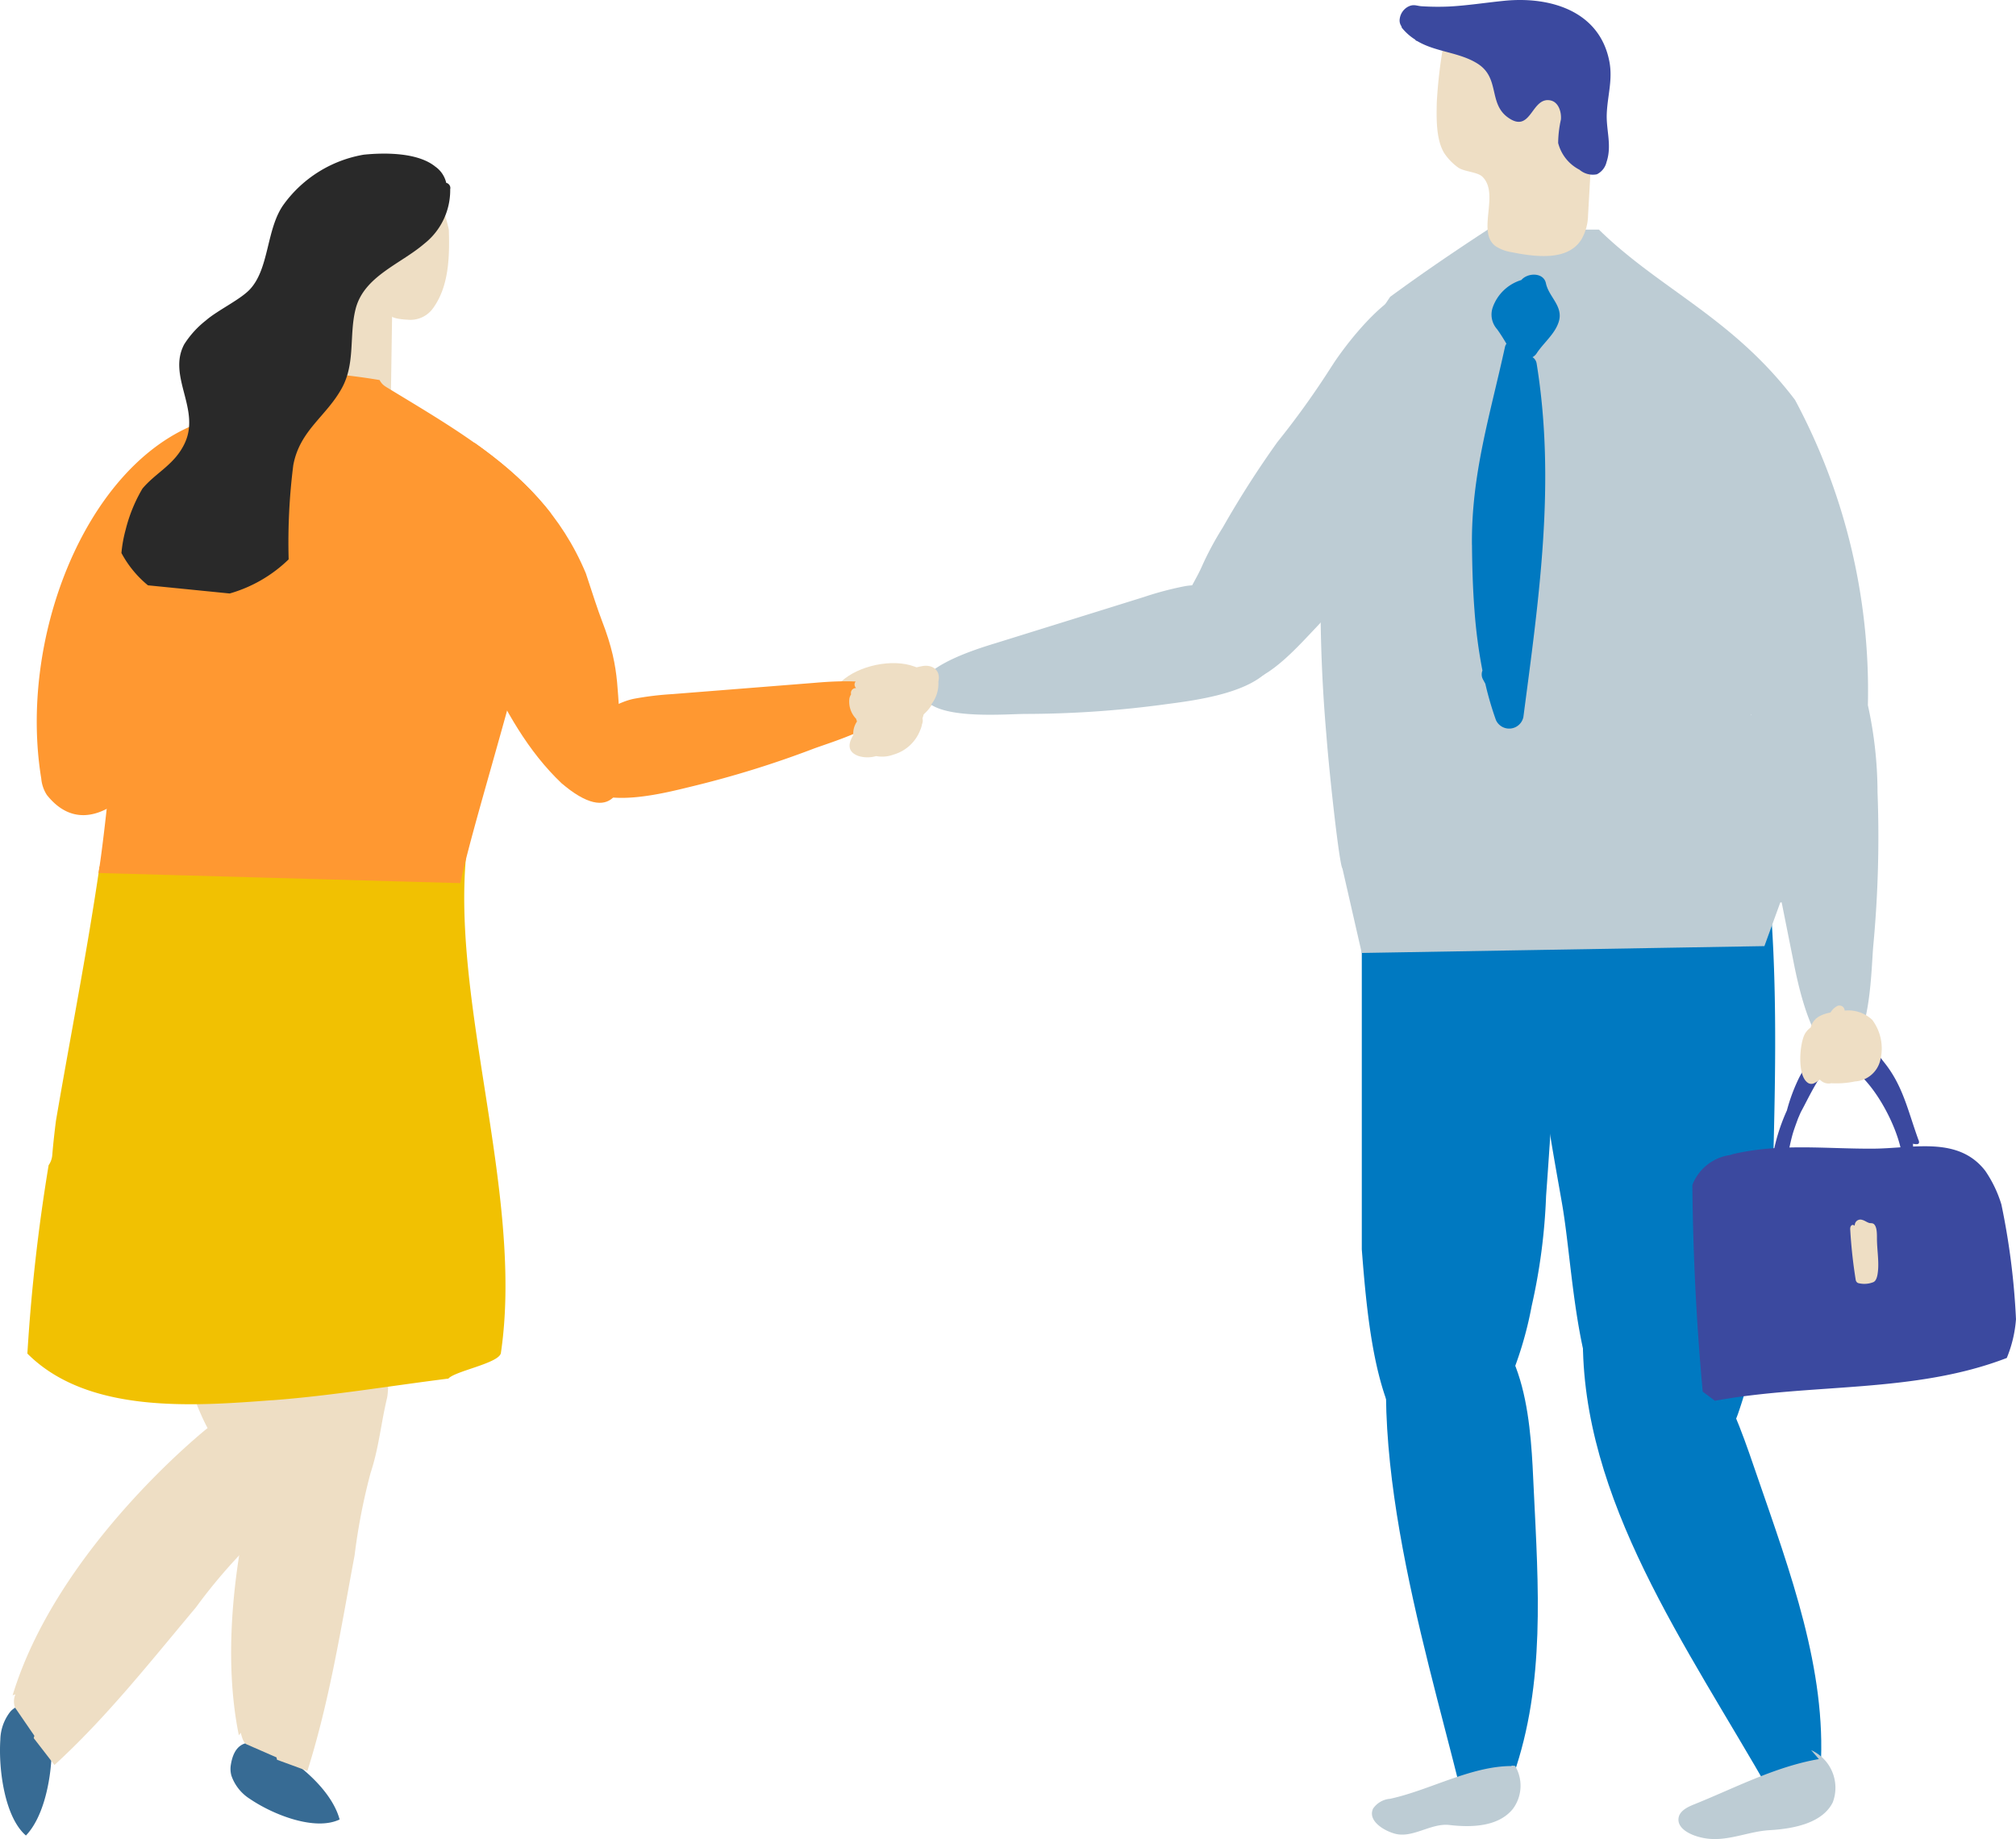 <svg xmlns="http://www.w3.org/2000/svg" width="176.73" height="161.255" viewBox="0 0 176.73 161.255">
  <g id="man-woman" transform="translate(0)">
    <g id="グループ_341" data-name="グループ 341" transform="translate(0 0)">
      <path id="パス_481" data-name="パス 481" d="M336.462,273.593c6.819,1.437,9.507,10.006,11.3,15.2,2.905,8.434,6.077,16.956,5.561,25.593l.136.246c2.065,3.772-2.356,5.74-4.526,1.931-7.35-12.894-16.627-25.7-16.453-40.1.025-2.053,1.722-3.352,3.984-2.875" transform="translate(-193.718 -159.352)" fill="#0079c1"/>
      <path id="パス_482" data-name="パス 482" d="M364.866,368.479c-3.833.661-7.416,2.558-10.935,3.971-.6.24-1.259.569-1.361,1.174-.185,1.094,1.459,1.736,2.682,1.846,1.817.164,3.5-.654,5.295-.758,2.193-.127,4.645-.645,5.536-2.436a3.621,3.621,0,0,0-1.894-4.583Z" transform="translate(-205.417 -214.238)" fill="#bdccd4"/>
      <path id="パス_483" data-name="パス 483" d="M297.764,269.351c5.9,2.452,6.069,10.948,6.319,16.129.4,8.4,1.03,16.935-1.775,24.98.02.084.04.169.058.253.888,3.882-3.72,5.022-4.7,1.088-3.3-13.318-9.223-32.041-5.176-45.565.577-1.928,3.312,2.3,5.269,3.115" transform="translate(-169.627 -154.832)" fill="#0079c1"/>
      <path id="パス_484" data-name="パス 484" d="M288.247,374.736a2,2,0,0,1,1.514-.885c3.495-.763,7.072-2.867,10.651-2.871l-.019-.039.316.021a3.4,3.4,0,0,1-.2,3.788c-1.258,1.542-3.571,1.633-5.553,1.4-1.623-.191-3.231,1.2-4.8.756-1.059-.3-2.353-1.17-1.9-2.17" transform="translate(-167.894 -216.129)" fill="#bdccd4"/>
      <path id="パス_485" data-name="パス 485" d="M302.9,174.183c-.153-5.389-9.664-26.811-16.861-22.792v46.076c.528,6.816,1.372,15.987,5.953,18.37,2.4,1.249,5.394-3.246,6.739-6.266a32.515,32.515,0,0,0,2.2-7.139,52.048,52.048,0,0,0,1.263-9.639c.446-6.159.881-12.507.708-18.61" transform="translate(-166.659 -87.918)" fill="#0079c1"/>
      <path id="パス_486" data-name="パス 486" d="M332.672,215.574c-6.748-2.635-6.671-15.455-7.885-22.448-1.722-9.916-5.606-28.57,3.029-38.878,10.137-12.1,14.881,7.047,15.349,14.125.482,7.281.3,14.966.1,22.426a69.878,69.878,0,0,1-.942,11.778,45.333,45.333,0,0,1-2.1,8.949c-1.349,3.862-4.83,5.112-7.554,4.048" transform="translate(-187.853 -87.591)" fill="#0079c1"/>
      <path id="パス_487" data-name="パス 487" d="M325.336,89.937a54.015,54.015,0,0,0-6.387-26.764c-5.471-7.218-11.851-9.7-17.192-14.933h-9.741c-2.9,1.893-5.768,3.843-8.555,5.891-4.526,6.558-5.788,15.356-6.068,23.2a136.7,136.7,0,0,0,.471,15.2c.263,3.471,1.14,11.436,1.411,11.734l1.69,7.4,35.3-.6,1.392-3.828.12-.009.956,4.785c.3,1.483,1.836,10.188,4.959,8.141,1.906-1.264,1.941-7.243,2.119-9.147a102.359,102.359,0,0,0,.37-13.432,35.855,35.855,0,0,0-.846-7.637m-10.235.905-.032-.121.041.063-.009.058" transform="translate(-161.59 -28.107)" fill="#bdccd4"/>
      <path id="パス_488" data-name="パス 488" d="M315.037,20.807l.228-4.042a18.744,18.744,0,0,0-.228-6.18c-.809-2.832-2.185-5.9-5.239-6.861-2.747-.861-5.149-.467-6.958,1.513-.035.005-.092.01-.129.015a.422.422,0,0,0-.328.35c-.005.048-.018.095-.024.143-.013.018-.031.031-.046.05a.486.486,0,0,0-.028.5,42.224,42.224,0,0,0-.507,4.576c-.031,1.356-.083,3.285.659,4.486a4.9,4.9,0,0,0,1.218,1.254c.546.374,1.676.377,2.116.8,1.56,1.5-.538,4.85,1.161,6.093a3.644,3.644,0,0,0,1.46.538c2.568.52,5.005.608,6.081-1.157a4.417,4.417,0,0,0,.564-2.075" transform="translate(-175.823 -1.919)" fill="#eedec4"/>
      <path id="パス_489" data-name="パス 489" d="M312.381,5.391c-.849-4.416-5.157-5.722-9.2-5.323-1.647.163-3.262.424-4.919.507A22.9,22.9,0,0,1,295.956.55c-.472-.024-.714-.217-1.209.03a1.418,1.418,0,0,0-.741,1.053.9.9,0,0,0,.149.677.314.314,0,0,0,.048.14,4.709,4.709,0,0,0,1.154,1.022.267.267,0,0,0,.183.13c1.626.971,3.691.966,5.294,1.983,1.977,1.255.925,3.478,2.659,4.718,2.064,1.477,2.029-1.865,3.741-1.495.676.146.958.981.9,1.671a9.986,9.986,0,0,0-.243,2.056,3.651,3.651,0,0,0,1.869,2.347,1.8,1.8,0,0,0,1.528.4,1.6,1.6,0,0,0,.845-1.072c.487-1.452-.038-2.78.02-4.239.063-1.57.537-2.974.228-4.582" transform="translate(-171.298 0)" fill="#3b499f"/>
      <path id="パス_490" data-name="パス 490" d="M382.575,245.94a10.743,10.743,0,0,0-1.415-2.959c-2.376-3.078-6.318-1.969-9.827-1.948-4.185.024-8.1-.486-12.249.465-.1.023-.2.065-.3.094a4.163,4.163,0,0,0-3.305,2.623c.059,6.059.351,12.1.91,18.123l1.068.8c8.541-1.565,17.465-.619,25.586-3.753a11.016,11.016,0,0,0,.807-3.4,63.54,63.54,0,0,0-1.277-10.047" transform="translate(-207.121 -140.315)" fill="#3b499f"/>
      <path id="パス_491" data-name="パス 491" d="M390.709,256.632c-.127-.111-.284-.062-.413-.1-.2-.059-.4-.218-.606-.268a.491.491,0,0,0-.649.386c-.012.039-.017.087-.026.129-.159-.172-.417-.043-.379.352a43.241,43.241,0,0,0,.481,4.4.361.361,0,0,0,.2.268,2.127,2.127,0,0,0,1.348-.078c.278-.125.371-.571.412-1.081.07-.876-.1-1.858-.1-2.761,0-.449,0-1.015-.274-1.253" transform="translate(-226.437 -149.3)" fill="#eedec4"/>
      <path id="パス_492" data-name="パス 492" d="M384.839,225.889c-.943-2.6-1.354-4.739-3-6.8-1.136-1.422-2.344-3.546-4.136-2.82a5.093,5.093,0,0,0-2.356,2.649,9.332,9.332,0,0,0-.963,1.476,15.591,15.591,0,0,0-1.082,2.894,16.709,16.709,0,0,0-1.457,5.75.464.464,0,0,0,.872.258c0-.006.005-.012.008-.019a.525.525,0,0,0,.339-.489c.029-.238.071-.477.106-.716.293-1.054.429-2.181.8-3.22.1-.292.212-.59.32-.888.1-.211.177-.432.288-.633.508-.929,1.519-3.084,2.251-3.692a1.923,1.923,0,0,1,1.641-.325c2.311,1.051,4.6,5.451,4.918,7.916.011.125.028.245.035.373a.469.469,0,1,0,.936,0c-.01-.182-.03-.356-.048-.533a1.743,1.743,0,0,0,.057-.527c-.005-.045-.015-.4-.015-.4h0c-.008,0-.021.132-.031.064.319.055.687.129.525-.318" transform="translate(-216.655 -125.924)" fill="#3b499f"/>
      <path id="パス_493" data-name="パス 493" d="M384.472,212.526a3.075,3.075,0,0,0-2.434-.826.456.456,0,0,0-.68-.384,1.542,1.542,0,0,0-.558.548c-.878.187-1.507.493-1.744,1.323a1.722,1.722,0,0,0-.536.615c-.439.888-.641,3.549.26,4.208a.542.542,0,0,0,.568.064,1.886,1.886,0,0,0,.488-.322c.027.016.052.034.08.049a1.016,1.016,0,0,0,.867.283c.02,0,.04-.011.061-.015a8.018,8.018,0,0,0,2.1-.156,2.428,2.428,0,0,0,2.2-1.793,4.2,4.2,0,0,0-.678-3.593" transform="translate(-220.328 -123.089)" fill="#eedec4"/>
      <path id="パス_494" data-name="パス 494" d="M50.1,371.041c2.077,1.414,5.731,2.839,7.875,1.809-.576-2.127-2.637-4.045-4.156-5.114-1.6-1.122-4.848-3.192-5.387.36a2.19,2.19,0,0,0,.063.932,3.936,3.936,0,0,0,1.605,2.013" transform="translate(-28.202 -213.314)" fill="#376b94"/>
      <path id="パス_495" data-name="パス 495" d="M43.1,246.292c-.428.595-.886.758-1.393.237-.024-.026-.051-.049-.076-.074q-5.538.612-11.081,1.176a26.375,26.375,0,0,1,1.674,2.834,1.214,1.214,0,0,1-.194,1.394c.892,1.191,1.758,2.406,2.651,3.6,1.375,1.831,3.467,5.431,5.818,5.829,1.534.26,1.333,2.736-.109,2.686a19.054,19.054,0,0,0,1.989,1.388s-6.357,16.41-3.639,29.8l.171-.218c.125.546.29.916.507,1.011l2.622,1.146c.017.07.03.14.048.21q1.332.486,2.663.976c1.948-6.158,2.949-12.558,4.136-18.9a53.205,53.205,0,0,1,1.4-7.223c.738-2.237.9-4.3,1.441-6.557.381-1.59-.207-11.569-1.043-20.163q-3.793.425-7.587.847" transform="translate(-17.802 -143.009)" fill="#eedec4"/>
      <path id="パス_496" data-name="パス 496" d="M.029,361.111c-.172,2.645.392,6.813,2.244,8.406,1.462-1.525,2.051-4.386,2.205-6.336.161-2.049.312-6.125-2.836-5.021a1.813,1.813,0,0,0-.73.487,4.127,4.127,0,0,0-.883,2.464" transform="translate(0 -208.574)" fill="#376b94"/>
      <path id="パス_497" data-name="パス 497" d="M26.459,247.575q-6.65.739-13.3,1.41c2.18,8.21,4.8,17.224,6.577,20.481,0,0-13.135,10.421-17.093,23.436l.249-.089a1.57,1.57,0,0,0-.041,1.155l1.7,2.478c-.018.069-.04.138-.058.207q.912,1.177,1.82,2.356c4.555-4.16,8.414-9.068,12.4-13.817a47.29,47.29,0,0,1,4.587-5.384c1.68-1.494,2.789-3.169,4.308-4.791,1.811-1.933,2.714-5.317,3.106-9.044-.9-4.338-2.385-11.319-3.484-15.61-.265-1.036-.52-1.946-.774-2.787" transform="translate(-1.538 -144.25)" fill="#eedec4"/>
      <path id="パス_498" data-name="パス 498" d="M21.658,89.733q-.082-.226-.171-.444c-9.605,3.95-15.371,18.8-13.372,31a3.147,3.147,0,0,0,.493,1.442c4.64,5.822,11.356-4.2,12.235-9.078,1.147-6.367,2.97-16.948.816-22.92m-.545,4.319c.02-.474.035-.952.05-1.437.015-.071.028-.142.043-.213.059-.267.236-.689.34-1.077a9.132,9.132,0,0,1-.433,2.727" transform="translate(-4.498 -52.024)" fill="#ff9831"/>
      <path id="パス_499" data-name="パス 499" d="M27.228,223.229c5.171-.391,10.294-1.255,15.437-1.9.568-.663,4.468-1.35,4.6-2.247,2.111-14.24-4.871-31.9-2.838-45.3-16.567-1.839-22.768-1.7-30.664-.389a34.63,34.63,0,0,1-1.687,3.077c-.254,1.749-.532,3.5-.821,5.241q-.022.137-.045.273c-.931,5.589-2,11.167-2.953,16.757-.124.99-.237,1.982-.319,2.979a1.812,1.812,0,0,1-.32.9,160.386,160.386,0,0,0-1.863,16.516c5.32,5.329,14.623,4.605,21.47,4.087" transform="translate(-3.355 -100.451)" fill="#f1c102"/>
      <path id="パス_500" data-name="パス 500" d="M108.318,119.515c-.661-4.811-.048-6.361-1.833-10.971-.331-.854-.828-2.386-1.4-4.13C102.948,99.3,99.475,95.908,95.375,93c-.083-.027-.169-.05-.248-.084-.316.062-.629.142-.937.23-4.3,5.2-.642,13.837,1.934,19.274,1.917,4.047,3.882,7.592,6.832,10.4.245.2.484.4.742.591,4.216,3.1,5.033-.892,4.62-3.9" transform="translate(-53.726 -54.14)" fill="#ff9831"/>
      <path id="パス_501" data-name="パス 501" d="M79.342,43.288c.083,2.445-.009,4.97-1.347,6.849A2.437,2.437,0,0,1,75.7,51.192c-.506-.01-1.332-.151-1.331-.285l-.112,7.471-5.051-.061.124-8.2c-1.547-1.025-.129-3.056.91-4.686a13.5,13.5,0,0,1,2.789-3.648c1.437-1.107,3.3-1.456,4.975-2.019a.239.239,0,0,1,.084,0,14.84,14.84,0,0,1,1.254,3.53m-2.827-2.044a10.7,10.7,0,0,0-2.636,1.073,8.628,8.628,0,0,0-2.528,2.909Z" transform="translate(-39.997 -23.163)" fill="#eedec4"/>
      <path id="パス_502" data-name="パス 502" d="M182.377,144.072c-1.971,1.512-5.539,2.178-7.064.388-3.367-3.951,5.8-7.074,8.069-3.721.8,1.183.192,2.414-1.005,3.333" transform="translate(-101.718 -81.174)" fill="#eedec4"/>
      <path id="パス_503" data-name="パス 503" d="M147.987,145.385c-.787,1.779-5.476,3.127-6.951,3.688a87.652,87.652,0,0,1-10.5,3.259c-2.339.566-7.645,2-9.709,0-3.2-3.1,1.619-7.057,4.515-7.658a27.393,27.393,0,0,1,3.4-.413l3.7-.293,8.625-.684c1.2-.095,8.2-.808,6.926,2.1" transform="translate(-69.782 -83.401)" fill="#ff9831"/>
      <path id="パス_504" data-name="パス 504" d="M193.934,133.121c1.577,1.591,6.923,1.11,8.665,1.105a91.767,91.767,0,0,0,12.079-.822c2.62-.355,8.628-1,9.845-4,1.885-4.653-4.734-6.934-7.933-6.386a28.279,28.279,0,0,0-3.627.957l-3.88,1.21L200.037,128c-1.255.391-8.665,2.51-6.1,5.119" transform="translate(-112.684 -71.627)" fill="#bdccd4"/>
      <path id="パス_505" data-name="パス 505" d="M184.751,139.911c-1.825.341-3.588,1.246-5.481,1.2a.414.414,0,0,0-.331.7c.007.007.012.016.018.023a.43.43,0,0,0-.443.52l.005.029a1.084,1.084,0,0,0-.152.377,2.175,2.175,0,0,0,.589,1.765c.237.735.611,1.329,1.245,1.222a1.084,1.084,0,0,0,.207-.064,1.769,1.769,0,0,0,.544.046,1.1,1.1,0,0,0,.527.248,2.786,2.786,0,0,0,2.25-1.1,4.074,4.074,0,0,0,.365-.233,4.134,4.134,0,0,0,.725-.705,2.972,2.972,0,0,0,1.35-2.68c.005-.026.015-.056.02-.081.164-.947-.576-1.43-1.437-1.269" transform="translate(-103.909 -81.502)" fill="#eedec4"/>
      <path id="パス_506" data-name="パス 506" d="M184.844,148.83c.668-1.757-1.805-1.668-2.966-1.226-.016.006-.04.019-.057.027a4.009,4.009,0,0,0-2.482,1.192,1.9,1.9,0,0,0-.562,1.484c-.474.765-.518,1.482.481,1.833a2.71,2.71,0,0,0,1.522,0,2.88,2.88,0,0,0,1.527-.132,3.558,3.558,0,0,0,2.348-2.172c0-.01.011-.02.016-.03a2.164,2.164,0,0,0,.134-.471.753.753,0,0,0,.038-.5" transform="translate(-103.976 -85.844)" fill="#eedec4"/>
      <path id="パス_507" data-name="パス 507" d="M261.022,67.107q-.151.227-.3.46a73.953,73.953,0,0,1-4.628,6.439,85.263,85.263,0,0,0-4.784,7.484,27.616,27.616,0,0,0-1.882,3.522c-.67,1.52-2.5,4.021-2.01,5.746a3.4,3.4,0,0,0,.922,1.384c1.17,1.192,3.081,3.151,4.867,2.913,2.238-.3,4.771-3.214,6.259-4.768a37.565,37.565,0,0,0,5.153-6.863,62.513,62.513,0,0,0,5.961-14.488,10.856,10.856,0,0,0,.576-5.279c-1.671-7.64-8.238.591-10.137,3.449m7.6-2.6a25.213,25.213,0,0,0-.867,2.5c-.909.1.067-1.173.867-2.5" transform="translate(-144.112 -35.247)" fill="#bdccd4"/>
      <path id="パス_508" data-name="パス 508" d="M278.572,126.334l-.348.277-.1.259.443-.536" transform="translate(-162.052 -73.609)" fill="#bdccd4"/>
      <path id="パス_509" data-name="パス 509" d="M45.866,79.672a1.376,1.376,0,0,1-.531-.575c-1.368-.234-2.766-.413-4.159-.539a1.324,1.324,0,0,1-1.223,1.256C33.077,80.475,27,84.139,22.145,89q-.381.99-.683,2.057c.055,5.165.213,10.185.686,15.328.211,2.289-1,13.265-1.456,15.933l31.718.889c1.479-6.892,6.989-23.314,7.944-32.42-3.708-4.774-8.961-7.744-14.488-11.11" transform="translate(-12.056 -45.772)" fill="#ff9831"/>
      <path id="パス_510" data-name="パス 510" d="M54.341,35.367a.47.47,0,0,0-.356-.531,2.391,2.391,0,0,0-.959-1.424c-1.534-1.244-4.411-1.234-6.269-1.046a10.951,10.951,0,0,0-6.994,4.328c-1.574,2.138-1.259,5.656-3.007,7.5-.856.9-2.832,1.826-3.838,2.706a8.332,8.332,0,0,0-1.9,2.091c-1.5,2.807,1.448,5.671.047,8.669-.883,1.891-2.509,2.555-3.713,3.989a13.47,13.47,0,0,0-1.47,3.6,11.7,11.7,0,0,0-.37,2.044,9.4,9.4,0,0,0,2.323,2.833l7.169.716a12.237,12.237,0,0,0,5.165-2.989c0-.03,0-.067,0-.085a53.672,53.672,0,0,1,.408-8.173c.565-3.069,2.893-4.262,4.267-6.776,1.184-2.169.622-4.594,1.187-6.886.712-2.893,3.919-3.952,6.02-5.752a5.972,5.972,0,0,0,2.282-4.818" transform="translate(-14.867 -18.804)" fill="#292929"/>
      <path id="パス_511" data-name="パス 511" d="M309.178,81.419c-.061-6.2,1.591-11.395,2.9-17.39a.822.822,0,0,1,.124-.262c-.257-.431-.518-.858-.822-1.275A1.925,1.925,0,0,1,311,60.582a3.84,3.84,0,0,1,2.508-2.4c.556-.656,1.952-.686,2.156.285.251,1.2,1.53,2,1.133,3.343-.325,1.1-1.348,1.875-1.96,2.82a1.019,1.019,0,0,1-.348.315.815.815,0,0,1,.359.55c1.694,10.435.2,20.606-1.16,31a1.273,1.273,0,0,1-2.405.274,28.582,28.582,0,0,1-.932-3.19l-.19-.35a.928.928,0,0,1-.063-.807,44.659,44.659,0,0,1-.7-5.316c-.146-1.906-.2-3.815-.216-5.7" transform="translate(-180.142 -33.628)" fill="#0079c1"/>
    </g>
  </g>
</svg>
